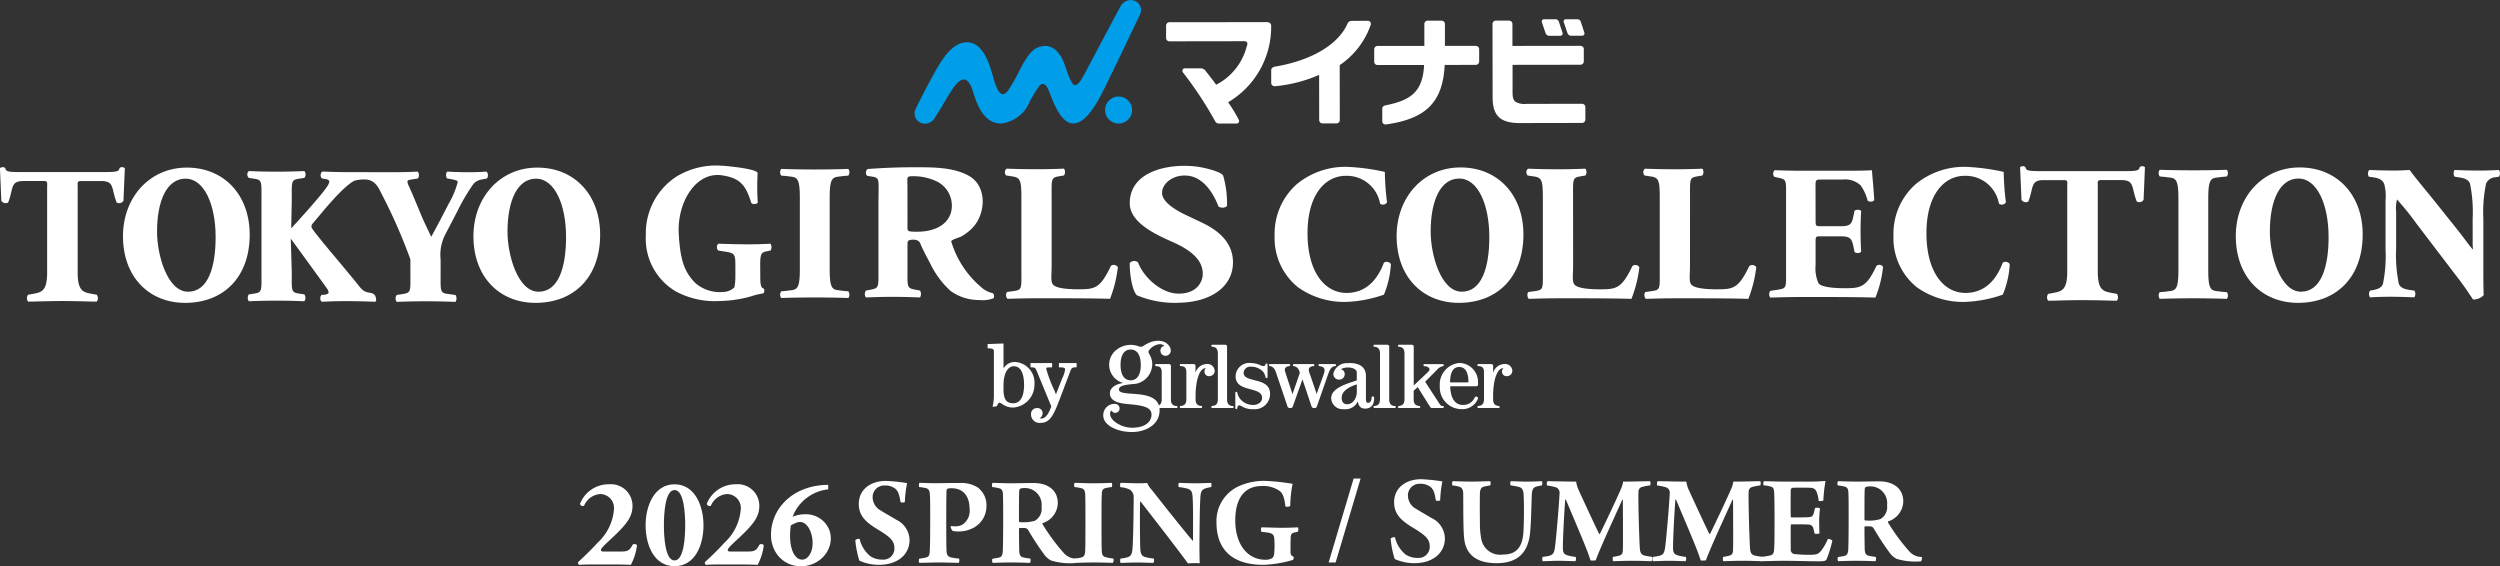 <svg id="yoko_logo" xmlns="http://www.w3.org/2000/svg" xmlns:xlink="http://www.w3.org/1999/xlink" width="286.99" height="65" viewBox="0 0 286.99 65">
  <rect x="0" y="0" width="286.99" height="65" fill="#333333" stroke="none"/>
  <defs>
    <clipPath id="clip-path">
      <rect id="長方形_47653" data-name="長方形 47653" width="286.99" height="65" fill="none"/>
    </clipPath>
  </defs>
  <g id="グループ_127855" data-name="グループ 127855">
    <g id="グループ_127855-2" data-name="グループ 127855" clip-path="url(#clip-path)">
      <path id="パス_126237" data-name="パス 126237" d="M212.237,19.817a1.549,1.549,0,1,1-1.552-1.547,1.551,1.551,0,0,1,1.552,1.547" transform="translate(-82.278 -7.188)" fill="#009de8"/>
      <path id="パス_126238" data-name="パス 126238" d="M198.988,1.622a1.148,1.148,0,0,0-.677-1.55,1.328,1.328,0,0,0-1.6.709c-.533.95-3.3,6.188-3.762,7.057s-1.049,2.11-1.533,1.921c-.446-.173-.973-2.077-1.2-2.622-.4-.966-1.206-2.113-2.556-1.822-1.03.222-1.617,1.032-2.549,2.823a17.233,17.233,0,0,1-1.3,2.268c-.958,1.307-1.5-.841-1.813-1.951-.425-1.49-1.2-3.6-2.89-3.6-.944,0-1.951.554-3.2,2.582-.73,1.183-2.44,4.495-2.693,5.085a1.16,1.16,0,0,0,.591,1.578,1.277,1.277,0,0,0,1.612-.584c1.2-1.867,1.533-2.6,2.147-3.455.659-.911,1.553-1.732,2.237.463.431,1.38,1.183,3.645,3.21,3.659a4.041,4.041,0,0,0,3.074-2.049,14.284,14.284,0,0,1,1.344-2.29c.261-.279.648-.38,1.013.431.353.784,1.083,3.263,2.384,3.8,1.835.762,3.564-2.952,4.16-4.136.482-.954,3.788-7.823,4-8.325" transform="translate(-68.102 0)" fill="#009de8"/>
      <path id="パス_126239" data-name="パス 126239" d="M298.281,5.137c-.118-.356-.3-.927-.372-1.139l-.021-.064a.415.415,0,0,0-.417-.292l-1.279,0a.242.242,0,0,0-.227.1.248.248,0,0,0-.032.236c.032.1.29.873.431,1.268a.443.443,0,0,0,.47.288l1.141,0c.181,0,.252-.055.289-.107a.3.3,0,0,0,.015-.288" transform="translate(-116.418 -1.433)" fill="#fff"/>
      <path id="パス_126240" data-name="パス 126240" d="M293.741,3.927a.4.4,0,0,0-.411-.279l-1.279,0a.26.26,0,0,0-.229.1.265.265,0,0,0-.03.239c.032.1.292.879.431,1.267a.44.44,0,0,0,.469.288h1.149a.324.324,0,0,0,.285-.106.29.29,0,0,0,.02-.288c-.14-.421-.381-1.141-.405-1.217" transform="translate(-114.789 -1.435)" fill="#fff"/>
      <path id="パス_126241" data-name="パス 126241" d="M232.635,4.326a.55.55,0,0,0-.4-.138h.009L221.074,4.2a.382.382,0,0,0-.291.131.41.41,0,0,0-.1.267l0,1.415a.387.387,0,0,0,.386.379h.064l8.139-.012h.331c.235,0,.3.044.359.115.122.161,0,.419-.022.48a6.843,6.843,0,0,1-3.407,4.347l-.1.052-.064-.087c-.416-.57-.728-.964-1.089-1.419l-.052-.069a.692.692,0,0,0-.5-.305h0l-1.888,0a.262.262,0,0,0-.259.164.326.326,0,0,0,.028.294,42.334,42.334,0,0,1,3.714,5.626.466.466,0,0,0,.422.251H228.8a.252.252,0,0,0,.23-.147.289.289,0,0,0,0-.277,16.794,16.794,0,0,0-1.153-1.911l-.068-.1.1-.071a10.034,10.034,0,0,0,4.837-8.66.457.457,0,0,0-.1-.341" transform="translate(-86.821 -1.648)" fill="#fff"/>
      <path id="パス_126242" data-name="パス 126242" d="M251.94,4.065a.375.375,0,0,0-.3-.13c-.215,0-1.232.008-1.852.008a.531.531,0,0,0-.443.294c-1.059,2.427-4.136,4.259-8.362,4.964-.274.054-.4.215-.408.4l0,1.462a.36.36,0,0,0,.122.281.435.435,0,0,0,.341.1A16.423,16.423,0,0,0,245.9,10.22l.176-.08.007,5.187a.386.386,0,0,0,.4.388h.084l1.512,0a.383.383,0,0,0,.368-.362l-.009-6.327.054-.038a9.236,9.236,0,0,0,3.515-4.613.368.368,0,0,0-.067-.309" transform="translate(-94.645 -1.548)" fill="#fff"/>
      <path id="パス_126243" data-name="パス 126243" d="M268.148,9.111l.006-.116,3.569-.011A.392.392,0,0,0,272,8.867a.413.413,0,0,0,.11-.26l0-1.408a.384.384,0,0,0-.389-.391h-3.543l0-2.507a.388.388,0,0,0-.405-.391h-.055l-1.52,0a.374.374,0,0,0-.281.123.386.386,0,0,0-.1.263l0,2.513-5.356.005a.394.394,0,0,0-.293.118.407.407,0,0,0-.109.284l0,1.413a.385.385,0,0,0,.4.375h.053L265.789,9l-.008.132c-.189,3.063-1.655,3.936-4.417,4.5-.241.057-.377.175-.377.384l0,1.454a.325.325,0,0,0,.122.263.409.409,0,0,0,.291.094c4.622-.64,6.509-2.576,6.745-6.716" transform="translate(-102.307 -1.539)" fill="#fff"/>
      <path id="パス_126244" data-name="パス 126244" d="M292.8,6.891a.381.381,0,0,0-.252-.1h-.067l-7.742.01,0-2.507a.393.393,0,0,0-.111-.282.412.412,0,0,0-.3-.118h-.012l-1.48,0a.386.386,0,0,0-.384.39l.012,8.4c0,2.091.824,2.972,3.122,2.972h.185l6.979-.013a.39.39,0,0,0,.362-.377l0-1.429a.389.389,0,0,0-.385-.392l-6.376.008h-.008a2.074,2.074,0,0,1-1.254-.24c-.311-.26-.34-.634-.335-1.219l0-3.021,7.788-.012a.386.386,0,0,0,.39-.393l0-1.4a.371.371,0,0,0-.118-.278" transform="translate(-111.118 -1.53)" fill="#fff"/>
      <path id="パス_126245" data-name="パス 126245" d="M252.246,100.2h-.8l2.868-9.633h.8Z" transform="translate(-98.923 -35.631)" fill="#fff"/>
      <path id="パス_126246" data-name="パス 126246" d="M163.565,99.642a2.448,2.448,0,0,0,1.408.405,1.267,1.267,0,0,0,1.378-1.3c0-.795-.4-1.244-1.782-2.083-1.288-.779-2.307-1.5-2.307-3,0-1.708,1.408-2.652,3.1-2.652a19.164,19.164,0,0,1,2.442.255,13.712,13.712,0,0,0-.254,2.172.629.629,0,0,1-.495.016c-.135-.9-.3-1.333-.659-1.589a1.884,1.884,0,0,0-1.168-.328,1.325,1.325,0,0,0-1.378,1.362,1.756,1.756,0,0,0,.958,1.527c.63.4,1.139.66,1.738,1.034a2.639,2.639,0,0,1,1.543,2.353c0,1.543-1.258,2.83-3.5,2.83a5.442,5.442,0,0,1-2.262-.479,10.864,10.864,0,0,1-.465-2.352.67.67,0,0,1,.494-.15,3.593,3.593,0,0,0,1.214,1.977" transform="translate(-63.676 -35.806)" fill="#fff"/>
      <path id="パス_126247" data-name="パス 126247" d="M177.54,96.492a.2.2,0,0,1,.06-.149c.09,0,.255.029.48.029a1.626,1.626,0,0,0,.838-.208,1.932,1.932,0,0,0,.794-1.843c-.015-1.378-.7-2.321-2.067-2.321a1.4,1.4,0,0,0-.48.06.379.379,0,0,0-.1.21c-.015.419-.03,1.273-.03,3.4,0,1.079,0,2.7.03,3.5.03.42.1.66.494.765a6.489,6.489,0,0,0,.944.135.626.626,0,0,1-.03.494c-.554,0-1.557-.044-2.307-.044s-1.6.044-2.232.044a.658.658,0,0,1,0-.479,7.494,7.494,0,0,0,.779-.135c.374-.09.419-.345.434-.824.03-.54.045-1.618.045-3.371,0-1.618,0-2.5-.03-2.951-.03-.509-.1-.735-.495-.824a6.4,6.4,0,0,0-.749-.12.86.86,0,0,1,.03-.48c.359,0,1.2.045,1.962.045,1.048-.015,1.723-.03,2.771-.03a3.475,3.475,0,0,1,1.977.524,2.5,2.5,0,0,1,.989,2.081,2.791,2.791,0,0,1-1.408,2.5,3.64,3.64,0,0,1-1.783.465,3.6,3.6,0,0,1-.674-.062.991.991,0,0,1-.24-.419" transform="translate(-68.409 -35.952)" fill="#fff"/>
      <path id="パス_126248" data-name="パス 126248" d="M187.79,91.384c.36,0,1.438.046,1.977.046,1.123,0,1.932-.03,2.727-.03,1.812,0,2.786.958,2.786,2.292A2.467,2.467,0,0,1,193.543,96c-.03.015-.03.09-.015.12a21.977,21.977,0,0,0,2.4,3.266,1.914,1.914,0,0,0,1.5.7,1.014,1.014,0,0,1-.1.495,7.357,7.357,0,0,1-2.816-.285,2.192,2.192,0,0,1-.734-.615,31.259,31.259,0,0,1-1.873-2.845.494.494,0,0,0-.419-.27h-.6c-.015,0-.059.06-.059.09,0,.9.015,1.977.029,2.561.03.465.121.63.449.72a6.1,6.1,0,0,0,.81.135c.075.045.044.464-.03.494-.314,0-1.034-.044-2.157-.044-1.154,0-1.813.044-2.127.044-.059-.06-.09-.434,0-.479.284-.045.524-.074.7-.12.33-.074.435-.269.465-.763.03-.436.045-2.457.045-3.356,0-1.469,0-2.577-.03-3.177-.015-.4-.135-.6-.449-.673a6.251,6.251,0,0,0-.764-.135c-.075-.09-.044-.449.03-.48m3.161.675a.352.352,0,0,0-.106.224c-.029.389-.029,1.8-.029,3.505a.1.1,0,0,0,.09.1,4.638,4.638,0,0,0,1.723-.151,1.577,1.577,0,0,0,.779-1.6,1.916,1.916,0,0,0-2.007-2.157,1.227,1.227,0,0,0-.449.075" transform="translate(-73.85 -35.952)" fill="#fff"/>
      <path id="パス_126249" data-name="パス 126249" d="M203.326,91.384c.465,0,1.183.045,2.127.045,1.228,0,1.812-.045,2.142-.045a.749.749,0,0,1,0,.48,5.752,5.752,0,0,0-.779.135c-.329.12-.359.329-.374.763-.03.51-.03,1.648-.03,2.952,0,1.693,0,2.906.03,3.46.015.331.045.645.479.749a7.084,7.084,0,0,0,.854.15.626.626,0,0,1-.06.494c-.523-.015-1.183-.044-2.142-.044-1.183,0-1.722.044-2.261.044a.573.573,0,0,1,0-.494,4.724,4.724,0,0,0,.7-.106c.4-.089.48-.254.525-.763.03-.48.03-2.142.03-3.61s0-2.277-.03-2.937c-.03-.329-.1-.553-.389-.644a5.062,5.062,0,0,0-.839-.149.662.662,0,0,1,.015-.48" transform="translate(-79.963 -35.952)" fill="#fff"/>
      <path id="パス_126250" data-name="パス 126250" d="M212.014,91.383c.48-.014,1.213.045,2.1.045.4,0,.795-.015.974-.03a2.918,2.918,0,0,0,.554.824c1.273,1.633,3.745,4.734,4.659,5.8.015,0,.03-.016.045-.016,0-1.917.03-4.134-.059-5.138-.045-.495-.18-.719-.644-.84a6.369,6.369,0,0,0-.944-.164.871.871,0,0,1,.015-.48c.375,0,1.064.045,2.008.045.734,0,1.438-.045,1.708-.045a.862.862,0,0,1,0,.48,5.263,5.263,0,0,0-.614.135c-.42.134-.554.329-.615.883-.089,1.273-.1,3.445-.119,5.663,0,.673.015,1.543.03,2.067a10.258,10.258,0,0,0-1.348.015c-.854-1.2-4.464-5.857-5.423-7.085a.041.041,0,0,0-.075,0c-.03,1.617-.015,4.748.03,5.437.029.629.24.855.659.944a7.188,7.188,0,0,0,.884.15.7.7,0,0,1-.031.494c-.479,0-1.153-.044-1.887-.044-.824,0-1.483.044-1.9.044a.79.79,0,0,1,0-.494,4.122,4.122,0,0,0,.839-.166c.329-.1.479-.344.524-.854.09-.793.135-3.519.15-6.037a.969.969,0,0,0-.494-.883A3,3,0,0,0,212,91.878a.917.917,0,0,1,.015-.495" transform="translate(-83.392 -35.95)" fill="#fff"/>
      <path id="パス_126251" data-name="パス 126251" d="M239.011,100.076a13.42,13.42,0,0,1-3.416.57c-3.416,0-5.378-1.618-5.378-4.869a4.384,4.384,0,0,1,2.682-4.209,6.994,6.994,0,0,1,3-.554,25.947,25.947,0,0,1,3.056.331,14.429,14.429,0,0,0-.27,2.546.713.713,0,0,1-.554.06c-.12-1.034-.3-1.527-.7-1.812A3.3,3.3,0,0,0,235.4,91.6c-1.738,0-3.026,1.138-3.026,3.955,0,2.606,1.3,4.509,3.476,4.509a1.452,1.452,0,0,0,.748-.18.689.689,0,0,0,.241-.51,10.241,10.241,0,0,0,.029-1.528c-.015-.494-.089-.734-.524-.854-.27-.074-.554-.074-.989-.149a.8.8,0,0,1,.015-.495c.45-.014,1.379.045,2.4.045,1,0,1.5-.045,1.812-.045a.8.8,0,0,1-.015.495l-.465.106c-.285.088-.375.223-.375.823-.015.434-.015,1.362,0,1.573.03.179.09.239.359.389a.868.868,0,0,1-.075.343" transform="translate(-90.57 -35.806)" fill="#fff"/>
      <path id="パス_126252" data-name="パス 126252" d="M264.875,99.327a2.453,2.453,0,0,0,1.408.4,1.269,1.269,0,0,0,1.378-1.3c0-.793-.4-1.243-1.783-2.082-1.288-.778-2.307-1.5-2.307-3,0-1.708,1.408-2.651,3.1-2.651a19.164,19.164,0,0,1,2.442.255,13.631,13.631,0,0,0-.255,2.172.636.636,0,0,1-.494.015c-.135-.9-.3-1.333-.659-1.588a1.889,1.889,0,0,0-1.168-.33,1.326,1.326,0,0,0-1.379,1.364,1.756,1.756,0,0,0,.958,1.527c.63.4,1.14.659,1.738,1.034A2.638,2.638,0,0,1,269.4,97.5c0,1.544-1.258,2.832-3.5,2.832a5.444,5.444,0,0,1-2.262-.479,10.876,10.876,0,0,1-.464-2.353.672.672,0,0,1,.494-.149,3.59,3.59,0,0,0,1.213,1.977" transform="translate(-103.533 -35.682)" fill="#fff"/>
      <path id="パス_126253" data-name="パス 126253" d="M274.866,91.069c.465,0,1.333.045,2.172.045.884,0,1.633-.045,2.157-.045a.659.659,0,0,1,0,.479c-.269.045-.508.09-.689.135-.36.075-.479.315-.5.795-.029,1.2,0,2.787,0,3.581a9.074,9.074,0,0,0,.181,1.767,2.195,2.195,0,0,0,2.441,1.663c1.078,0,2.217-.359,2.367-2.5.075-1.124.09-3.265.03-4.314-.03-.629-.165-.884-.659-.975a6.785,6.785,0,0,0-.839-.15.758.758,0,0,1,.015-.479c.465,0,1.094.045,1.842.045.975,0,1.424-.045,1.738-.045a.593.593,0,0,1,0,.479,5.978,5.978,0,0,0-.629.135c-.39.106-.509.346-.539,1.079-.045,1.348-.076,3.1-.18,4.12-.224,2.711-1.783,3.595-3.85,3.595-2.591,0-3.535-1.242-3.715-2.756-.135-1.049-.1-3.834-.12-5.274-.015-.389-.12-.644-.465-.749a4.577,4.577,0,0,0-.778-.15.743.743,0,0,1,.015-.479" transform="translate(-108.118 -35.828)" fill="#fff"/>
      <path id="パス_126254" data-name="パス 126254" d="M292.452,91.069c.928,0,1.842.045,3.31.045a3.419,3.419,0,0,0,.269.929c.69,1.512,2.024,4.389,2.367,5.063.03.031.06.015.09,0,.344-.673,1.888-3.91,2.4-5.109a3.169,3.169,0,0,0,.269-.883c1.618,0,2.278-.045,3.086-.045.075.031.075.42,0,.479a6.964,6.964,0,0,0-.914.18c-.359.12-.419.345-.419.7-.029,1.018.089,5.317.164,6.336.03.434.12.733.539.839.21.044.5.1.855.15a.71.71,0,0,1-.045.494c-.449,0-1.064-.045-2.352-.045-.824,0-1.512.045-2.082.045a.934.934,0,0,1,0-.494,4.475,4.475,0,0,0,.793-.165c.271-.09.345-.315.345-.719.03-1.109,0-4.254,0-5.662a.065.065,0,0,0-.073,0c-.585,1.319-2.593,5.647-3.042,6.936a1.64,1.64,0,0,1-.6.016c-.359-1.23-1.767-4.42-2.831-6.982a.112.112,0,0,0-.075.031c-.1,1.228-.269,4.344-.269,5.468,0,.539.089.763.523.9a4.871,4.871,0,0,0,.944.18.578.578,0,0,1-.03.494c-.42,0-1.049-.045-1.963-.045-.659,0-1.333.045-1.8.045a.79.79,0,0,1,0-.494,7.274,7.274,0,0,0,.749-.12c.434-.119.584-.315.674-1,.15-1.153.464-4.912.524-6.156a.665.665,0,0,0-.388-.7,7.155,7.155,0,0,0-1.064-.225.836.836,0,0,1,.045-.479" transform="translate(-114.827 -35.828)" fill="#fff"/>
      <path id="パス_126255" data-name="パス 126255" d="M313.3,91.069c.929,0,1.842.045,3.311.045a3.4,3.4,0,0,0,.269.929c.69,1.512,2.024,4.389,2.368,5.063.03.031.06.015.09,0,.344-.673,1.888-3.91,2.4-5.109a3.192,3.192,0,0,0,.269-.883c1.618,0,2.276-.045,3.086-.045.075.031.075.42,0,.479a6.952,6.952,0,0,0-.913.18c-.36.12-.42.345-.42.7-.03,1.018.09,5.317.164,6.336.031.434.12.733.54.839.21.044.494.1.854.15a.7.7,0,0,1-.045.494c-.449,0-1.064-.045-2.352-.045-.824,0-1.513.045-2.083.045a.946.946,0,0,1,0-.494,4.461,4.461,0,0,0,.793-.165c.271-.09.345-.315.345-.719.03-1.109,0-4.254,0-5.662a.066.066,0,0,0-.074,0c-.585,1.319-2.592,5.647-3.042,6.936a1.637,1.637,0,0,1-.6.016c-.359-1.23-1.767-4.42-2.831-6.982a.115.115,0,0,0-.075.031c-.1,1.228-.27,4.344-.27,5.468,0,.539.09.763.525.9a4.873,4.873,0,0,0,.944.18.576.576,0,0,1-.03.494c-.42,0-1.049-.045-1.963-.045-.659,0-1.333.045-1.8.045a.794.794,0,0,1,0-.494,7.294,7.294,0,0,0,.749-.12c.434-.119.584-.315.674-1,.149-1.153.464-4.912.524-6.156a.665.665,0,0,0-.389-.7,7.093,7.093,0,0,0-1.063-.225.842.842,0,0,1,.045-.479" transform="translate(-123.027 -35.828)" fill="#fff"/>
      <path id="パス_126256" data-name="パス 126256" d="M333.534,91.05c.525,0,1.408.045,2.172.045h3a17.471,17.471,0,0,0,1.843-.075.064.064,0,0,1,.06.06,17.26,17.26,0,0,0-.24,2.186.83.83,0,0,1-.539.045,3.52,3.52,0,0,0-.24-1.048.689.689,0,0,0-.644-.45c-.36-.03-1.948-.03-2.158,0-.09.015-.164.2-.164.27-.015.929-.015,2.1,0,3,0,.059.045.121.09.121.464,0,1.542.014,2.037-.031.314-.015.434-.165.524-.495a4.758,4.758,0,0,0,.135-.554.922.922,0,0,1,.569.029c-.029.346-.089.945-.089,1.438,0,.465.015,1.065.03,1.454a.866.866,0,0,1-.554.015c-.1-.42-.09-.42-.15-.614a.55.55,0,0,0-.509-.419c-.33-.03-1.513-.03-1.992-.03-.046,0-.09.09-.09.12-.015.839,0,2.037,0,2.757a.517.517,0,0,0,.33.524,14.989,14.989,0,0,0,1.977.1c.674-.016.869-.09,1.183-.465a6.093,6.093,0,0,0,.78-1.363.931.931,0,0,1,.509.194,13.154,13.154,0,0,1-.659,2.142c-.075.151-.165.239-.839.239-1.259,0-2.577-.059-4.165-.059-.854,0-1.828.045-2.576.045a.91.91,0,0,1,0-.494,7.6,7.6,0,0,0,1.108-.165c.3-.075.434-.255.449-.764.045-.66.045-1.9.045-3.6,0-1.2-.015-2.427-.045-2.876-.03-.465-.12-.584-.419-.675a5.011,5.011,0,0,0-.794-.135.652.652,0,0,1,.03-.479" transform="translate(-131.056 -35.809)" fill="#fff"/>
      <path id="パス_126257" data-name="パス 126257" d="M347.8,91.068c.36,0,1.438.046,1.977.046,1.123,0,1.932-.031,2.726-.031,1.813,0,2.786.96,2.786,2.292a2.467,2.467,0,0,1-1.738,2.307c-.03.015-.03.09-.015.12a21.983,21.983,0,0,0,2.4,3.266,1.916,1.916,0,0,0,1.5.7,1,1,0,0,1-.1.494,7.386,7.386,0,0,1-2.816-.283,2.211,2.211,0,0,1-.734-.614,30.969,30.969,0,0,1-1.872-2.846.5.5,0,0,0-.42-.27h-.6c-.015,0-.06.059-.06.09,0,.9.015,1.977.03,2.561.03.465.12.63.449.719a6.051,6.051,0,0,0,.809.135c.075.044.045.465-.03.494-.315,0-1.034-.045-2.156-.045-1.154,0-1.813.045-2.127.045-.061-.059-.09-.434,0-.479.284-.045.524-.074.7-.12.329-.074.434-.269.464-.763.03-.435.045-2.458.045-3.356,0-1.468,0-2.576-.03-3.174-.015-.406-.135-.6-.449-.675a6.423,6.423,0,0,0-.764-.135c-.075-.089-.045-.449.03-.48m3.16.675a.352.352,0,0,0-.1.225c-.03.39-.03,1.8-.03,3.5a.1.1,0,0,0,.09.106,4.665,4.665,0,0,0,1.722-.15,1.58,1.58,0,0,0,.78-1.6,1.917,1.917,0,0,0-2.007-2.158,1.231,1.231,0,0,0-.45.076" transform="translate(-136.801 -35.827)" fill="#fff"/>
      <path id="パス_126258" data-name="パス 126258" d="M114.023,99.373c1.05,0,1.223-.029,1.64-.792.1-.1.432-.1.49.087a6.548,6.548,0,0,1-.7,2.23c-.576-.029-1.094-.043-2.014-.043h-2.287c-.748,0-1.367.014-1.611.043-.129-.029-.173-.187-.144-.317.547-.5,1.367-1.265,2.23-2.215a5.813,5.813,0,0,0,1.885-3.841,1.6,1.6,0,0,0-1.568-1.755,2.185,2.185,0,0,0-1.856,1.323.307.307,0,0,1-.474-.2,3.528,3.528,0,0,1,3.309-2.244,2.484,2.484,0,0,1,2.719,2.445c0,1.122-.446,1.928-2.172,3.553l-.69.648c-.633.589-.762.79-.762.906,0,.086.072.173.273.173Z" transform="translate(-43.032 -36.056)" fill="#fff"/>
      <path id="パス_126259" data-name="パス 126259" d="M128.825,96.351c0,2.316-.992,4.7-3.322,4.7s-3.323-2.388-3.323-4.7c0-2.23.993-4.7,3.323-4.7s3.322,2.474,3.322,4.7m-3.322,4.042c1.093,0,1.222-2.762,1.222-4.042s-.129-4.042-1.222-4.042-1.223,2.762-1.223,4.042.129,4.042,1.223,4.042" transform="translate(-48.067 -36.055)" fill="#fff"/>
      <path id="パス_126260" data-name="パス 126260" d="M138.023,99.373c1.05,0,1.223-.029,1.64-.792.1-.1.431-.1.49.087a6.549,6.549,0,0,1-.7,2.23c-.576-.029-1.094-.043-2.014-.043h-2.287c-.748,0-1.367.014-1.611.043-.129-.029-.173-.187-.144-.317.547-.5,1.367-1.265,2.23-2.215a5.813,5.813,0,0,0,1.885-3.841,1.6,1.6,0,0,0-1.568-1.755,2.185,2.185,0,0,0-1.856,1.323.307.307,0,0,1-.474-.2,3.528,3.528,0,0,1,3.309-2.244,2.484,2.484,0,0,1,2.719,2.445c0,1.122-.446,1.928-2.172,3.553l-.69.648c-.633.589-.762.79-.762.906,0,.086.072.173.273.173Z" transform="translate(-52.474 -36.056)" fill="#fff"/>
      <path id="パス_126261" data-name="パス 126261" d="M152.482,92.278a4.538,4.538,0,0,0-1.345.332,5.107,5.107,0,0,0-1.176.684,4.94,4.94,0,0,0-.937.959,4.535,4.535,0,0,0-.626,1.163,3.64,3.64,0,0,1,.678-.211,4.068,4.068,0,0,1,.83-.076,2.877,2.877,0,0,1,1.109.214,2.93,2.93,0,0,1,.914.588,2.776,2.776,0,0,1,.619.876,2.576,2.576,0,0,1,.227,1.077,2.96,2.96,0,0,1-.269,1.25,3.256,3.256,0,0,1-.735,1.023,3.475,3.475,0,0,1-1.093.69,3.549,3.549,0,0,1-1.342.252,3.364,3.364,0,0,1-1.384-.281,3.287,3.287,0,0,1-1.083-.77,3.512,3.512,0,0,1-.706-1.143,3.866,3.866,0,0,1-.252-1.4,5.393,5.393,0,0,1,.821-2.87,5.635,5.635,0,0,1,.975-1.166,6.05,6.05,0,0,1,1.307-.907,7.089,7.089,0,0,1,1.6-.591,7.933,7.933,0,0,1,1.863-.211Zm-3.246,3.739a1.338,1.338,0,0,0-.479.115,4.155,4.155,0,0,0-.569.281c-.03.192-.052.385-.067.579s-.022.38-.022.56a6.5,6.5,0,0,0,.083,1.054,3.452,3.452,0,0,0,.259.889,1.769,1.769,0,0,0,.44.614.93.93,0,0,0,.63.23.786.786,0,0,0,.451-.147,1.374,1.374,0,0,0,.377-.4,2.083,2.083,0,0,0,.256-.594,2.78,2.78,0,0,0,.093-.732,3.827,3.827,0,0,0-.115-.953,3.016,3.016,0,0,0-.31-.779,1.68,1.68,0,0,0-.46-.525.945.945,0,0,0-.565-.191" transform="translate(-57.404 -36.097)" fill="#fff"/>
      <path id="パス_126262" data-name="パス 126262" d="M247.725,69.141c.041,0,.13-.03.13-.116a.12.12,0,0,0-.038-.09.137.137,0,0,0-.1-.033h-1.751a.115.115,0,0,0-.13.123c0,.086.087.115.13.116.161.018.57.073.57.479v.046a1.485,1.485,0,0,1-.038.215c-.048.172-.146.442-.346.989,0,0-.431,1.2-.521,1.462-.036-.1-.709-2.079-.709-2.079l-.136-.377-.039-.143a.683.683,0,0,1-.024-.175.372.372,0,0,1,.073-.237.672.672,0,0,1,.423-.178l.017,0c.044,0,.132-.03.132-.116a.118.118,0,0,0-.133-.123h-2.2a.14.14,0,0,0-.1.033.141.141,0,0,0-.034.09c0,.086.086.115.13.116a.742.742,0,0,1,.557.446,1.068,1.068,0,0,1,.1.323c0,.007,0,.019,0,.027s-.713,2.064-.834,2.409c-.021-.056-.673-2.039-.673-2.039l-.139-.423s-.046-.152-.046-.152a.942.942,0,0,1-.024-.175.346.346,0,0,1,.066-.221.583.583,0,0,1,.417-.2c.049,0,.138-.03.138-.116a.132.132,0,0,0-.037-.09.139.139,0,0,0-.1-.033h-2.167a.133.133,0,0,0-.1.033.127.127,0,0,0-.037.09c0,.086.087.115.132.116.281.038.5.254.647.644l.05.15s1.31,3.866,1.31,3.866a.278.278,0,0,0,.25.149h.127a.239.239,0,0,0,.211-.149s.978-2.746,1.122-3.141c.022.062.062.184.062.184l.992,2.957a.28.28,0,0,0,.252.149h.126a.234.234,0,0,0,.208-.149l1.365-3.9a2.429,2.429,0,0,1,.163-.354.773.773,0,0,1,.553-.408" transform="translate(-94.481 -27.107)" fill="#fff"/>
      <path id="パス_126263" data-name="パス 126263" d="M235.984,70.666c-.67-.167-1.243-.313-1.243-.844a.754.754,0,0,1,.84-.7,1.861,1.861,0,0,1,1.415.6,1.444,1.444,0,0,1,.258.582c0,.045.028.128.111.128a.125.125,0,0,0,.091-.029.159.159,0,0,0,.032-.1V68.861s-.026-.067-.026-.067a.139.139,0,0,0-.1-.036.106.106,0,0,0-.111.1c-.01.059-.013.122-.148.182a.565.565,0,0,1-.291-.027l-.146-.062a2.725,2.725,0,0,0-1.1-.254,1.573,1.573,0,0,0-1.746,1.518c0,1.046.908,1.283,1.711,1.5.684.184,1.331.355,1.331.994,0,.553-.594.806-1,.806a1.967,1.967,0,0,1-1.024-.275,1.672,1.672,0,0,1-.814-1.1c0-.043-.031-.132-.114-.132a.133.133,0,0,0-.09.033.157.157,0,0,0-.031.1v1.709a.154.154,0,0,0,.031.1.141.141,0,0,0,.09.031c.083,0,.11-.086.114-.13,0,0,.007-.045.007-.045a.219.219,0,0,1,.14-.23.233.233,0,0,1,.176,0l.378.2a2.4,2.4,0,0,0,1.146.221,1.746,1.746,0,0,0,1.906-1.758c0-1.119-.957-1.359-1.8-1.571" transform="translate(-91.979 -27.026)" fill="#fff"/>
      <path id="パス_126264" data-name="パス 126264" d="M210.773,67.263c0-1.2.463-1.768,1.162-1.768s1.16.568,1.16,1.768-.467,1.765-1.16,1.765-1.162-.573-1.162-1.765m6.4,4.717h0l-.019,0c-.181-.024-.6-.072-.6-.75V67.379a.2.2,0,0,0-.059-.149.283.283,0,0,0-.193-.062h-1.424a.141.141,0,0,0-.1.033.122.122,0,0,0,.1.206l.052,0c.2.021.569.049.569.686v3.132c0,.413-.16.6-.329.678-.627-1.93-4.58-.9-4.58-1.812,0-.372.423-.533,1.809-.65,0,0,.162-.018.2-.025a2.32,2.32,0,0,0,1.814-2.228,2.125,2.125,0,0,0-.269-1.037c-.174-.333-.189-.35-.136-.516a1.737,1.737,0,0,1,1.245-.753.762.762,0,0,1,.545.188v.015a.521.521,0,0,0-.446.55.575.575,0,0,0,.576.579.591.591,0,0,0,.608-.647c0-.411-.59-1.39-2.162-.975a4.211,4.211,0,0,0-1.022.52.558.558,0,0,1-.486.017,2.656,2.656,0,0,0-2.52.366A2.167,2.167,0,0,0,211,69.311s.047.03,0,.045c-.814.119-1.445.544-1.449,1.147-.009.837.883,1.063,1.168,1.124a9.149,9.149,0,0,0,1.209.161c1.792.164,2.4.468,2.4,1.185,0,.786-.691,1.5-2.241,1.5-1.188,0-2.556-.814-2.515-1.629a.492.492,0,0,1,.094-.294c.1-.087.144.072.22.126a.461.461,0,0,0,.276.09.5.5,0,0,0,.5-.513.517.517,0,0,0-.5-.513,1.2,1.2,0,0,0-.428.038,1.3,1.3,0,0,0-.938,1.4c.078,1.035,1.6,1.789,3.291,1.789,1.464,0,3.168-.766,3.168-2.5a2.043,2.043,0,0,0-.013-.259h1.937a.157.157,0,0,0,.1-.035.111.111,0,0,0,.035-.089c0-.088-.087-.11-.136-.112" transform="translate(-82.138 -25.372)" fill="#fff"/>
      <path id="パス_126265" data-name="パス 126265" d="M231.673,72.276h0l-.018,0c-.184-.024-.609-.072-.609-.75V65.455a.209.209,0,0,0-.059-.155.286.286,0,0,0-.192-.057h-1.424a.13.13,0,0,0-.1.034.106.106,0,0,0-.036.084c0,.09.09.113.133.114l.015,0c.183.021.608.076.608.751v5.291c0,.678-.426.726-.608.75l-.016,0c-.042,0-.132.024-.132.112a.116.116,0,0,0,.036.089.148.148,0,0,0,.1.035h2.3a.151.151,0,0,0,.1-.035.116.116,0,0,0,.036-.089c0-.088-.087-.11-.133-.112" transform="translate(-90.185 -25.667)" fill="#fff"/>
      <path id="パス_126266" data-name="パス 126266" d="M283.613,69.676a.823.823,0,0,0-.887-.784,1.37,1.37,0,0,0-1.32,1.019v-.8a.207.207,0,0,0-.057-.155.285.285,0,0,0-.2-.061h-1.42a.141.141,0,0,0-.1.032.128.128,0,0,0-.033.092c0,.086.088.113.133.115l.053,0c.2.021.572.049.572.686v3.132c0,.678-.429.726-.611.75l-.016,0c-.043,0-.131.024-.131.112a.115.115,0,0,0,.033.089.154.154,0,0,0,.1.035h2.3a.136.136,0,0,0,.091-.035.1.1,0,0,0,.037-.089c0-.088-.086-.11-.128-.112l-.019,0c-.183-.024-.609-.072-.609-.75v-.373h0c0-1.892.48-3.212,1.161-3.212h.024a.5.5,0,0,0-.165.366.52.52,0,0,0,.566.552.619.619,0,0,0,.619-.615" transform="translate(-109.998 -27.103)" fill="#fff"/>
      <path id="パス_126267" data-name="パス 126267" d="M227.273,69.676a.817.817,0,0,0-.881-.784,1.372,1.372,0,0,0-1.321,1.019v-.8a.188.188,0,0,0-.061-.155.281.281,0,0,0-.193-.061H223.4a.137.137,0,0,0-.1.032.129.129,0,0,0-.035.092c0,.086.087.113.132.115l.052,0c.2.021.573.049.573.686v3.132c0,.678-.425.726-.608.75l-.019,0c-.044,0-.13.024-.13.112a.115.115,0,0,0,.035.089.15.15,0,0,0,.1.035h2.3a.145.145,0,0,0,.1-.035.11.11,0,0,0,.032-.089.118.118,0,0,0-.129-.112l-.015,0c-.184-.024-.608-.072-.608-.75v-.373h0c0-1.892.479-3.212,1.161-3.212h.019a.513.513,0,0,0-.162.366.522.522,0,0,0,.57.552.619.619,0,0,0,.614-.615" transform="translate(-87.833 -27.103)" fill="#fff"/>
      <path id="パス_126268" data-name="パス 126268" d="M269.7,72.276h0l-.045,0c-.081-.01-.151-.014-.274-.173,0,0-1.618-2.48-1.7-2.618.024-.022,1.344-1.347,1.344-1.347a1.241,1.241,0,0,1,.668-.432.124.124,0,0,0,.128-.116.133.133,0,0,0-.032-.09.147.147,0,0,0-.1-.033h-2.075a.143.143,0,0,0-.1.033.122.122,0,0,0-.032.09.126.126,0,0,0,.13.116h.018a.784.784,0,0,1,.5.2.281.281,0,0,1,.046.155.4.4,0,0,1,0,.06c0,.1-.144.233-.231.306l-.029.033-1.546,1.463V65.455a.2.2,0,0,0-.059-.155.29.29,0,0,0-.19-.057H264.69a.133.133,0,0,0-.1.034.11.11,0,0,0-.033.084c0,.09.087.113.133.114l.018,0c.182.021.6.076.6.751v5.291c0,.678-.422.726-.6.75l-.021,0c-.043,0-.13.024-.13.112a.121.121,0,0,0,.033.089.151.151,0,0,0,.1.035h2.3a.172.172,0,0,0,.1-.035.13.13,0,0,0,.028-.089c0-.088-.085-.11-.132-.112l-.018,0c-.18-.024-.606-.072-.606-.75v-.994c.013-.008.434-.389.465-.417.023.038,1.433,2.282,1.433,2.282a.255.255,0,0,0,.232.116h1.2a.144.144,0,0,0,.1-.035.128.128,0,0,0,.036-.09c0-.087-.09-.109-.133-.11" transform="translate(-104.08 -25.667)" fill="#fff"/>
      <path id="パス_126269" data-name="パス 126269" d="M274.711,69.157c.67,0,1.028.547,1.063,1.624a.116.116,0,0,1-.126.14h-1.984c.006-1.168.36-1.764,1.046-1.764m2.145,3.684a.534.534,0,0,1,.015-.086.2.2,0,0,0-.2-.2.193.193,0,0,0-.172.1.294.294,0,0,0-.023.028,1.394,1.394,0,0,1-1.343.826c-1.211,0-1.43-1.333-1.456-2.139h2.992a.18.18,0,0,0,.178-.1.328.328,0,0,0,.038-.136c0-.016-.013-.174-.013-.174h0a2.175,2.175,0,0,0-2.145-2.266,2.475,2.475,0,0,0-2.241,2.649,2.5,2.5,0,0,0,2.458,2.649,1.92,1.92,0,0,0,1.888-1.115l.021-.039" transform="translate(-107.201 -27.026)" fill="#fff"/>
      <path id="パス_126270" data-name="パス 126270" d="M254.873,71.988c0,.811-.487,1.448-1.109,1.448-.4,0-.632-.27-.632-.745,0-.977,1.406-1.436,1.742-1.532Zm1.94.587a.136.136,0,0,0-.1-.036.147.147,0,0,0-.151.149v.042c0,.261-.141.541-.393.541-.126,0-.248,0-.248-.527V70.211c0-.949-.607-1.47-1.751-1.506l-.415.015a1.558,1.558,0,0,0-1.575,1.2.641.641,0,0,0,.668.687.62.62,0,0,0,.635-.619.567.567,0,0,0-.457-.577,1.892,1.892,0,0,1,.548-.177c.4-.061,1.054.015,1.256.374a.489.489,0,0,1,.038.234V70.7c-.025.007-.373.124-.373.124-.96.311-2.565.83-2.565,1.909A1.325,1.325,0,0,0,253.4,74a1.543,1.543,0,0,0,1.584-.895c.079.439.249.828.833.828.685,0,1.045-.413,1.045-1.2a.171.171,0,0,0-.047-.155" transform="translate(-99.115 -27.029)" fill="#fff"/>
      <path id="パス_126271" data-name="パス 126271" d="M262.355,72.276h0l-.014,0c-.184-.024-.607-.072-.607-.75V65.455a.21.21,0,0,0-.064-.155.288.288,0,0,0-.192-.057h-1.421a.136.136,0,0,0-.1.034.114.114,0,0,0-.033.084.12.12,0,0,0,.131.114l.013,0c.184.021.608.076.608.751v5.291c0,.678-.425.726-.608.75l-.013,0c-.047,0-.131.024-.131.112a.121.121,0,0,0,.033.089.155.155,0,0,0,.1.035h2.3a.152.152,0,0,0,.1-.035.115.115,0,0,0,.035-.089c0-.088-.087-.11-.133-.112" transform="translate(-102.258 -25.667)" fill="#fff"/>
      <path id="パス_126272" data-name="パス 126272" d="M189.83,71.861c-.778,0-1.1-.47-1.1-1.616v-.481c0-1.283.474-2.15,1.181-2.15,1.03,0,1.18,1.351,1.18,2.15s-.164,2.1-1.262,2.1m.167-4.74a1.474,1.474,0,0,0-1.265.742V65l-1.826.067v.491h.072c.554,0,.648.114.648.362v5.151a5.275,5.275,0,0,1-.132,1.1l-.022.1.485-.062.053-.109c.073-.161.143-.3.271-.3a.77.77,0,0,1,.295.149,2.185,2.185,0,0,0,1.216.409,2.626,2.626,0,0,0,2.492-2.676A2.378,2.378,0,0,0,190,67.121" transform="translate(-73.531 -25.57)" fill="#fff"/>
      <path id="パス_126273" data-name="パス 126273" d="M198.283,68.705V69.2h.073c.609,0,.635.083.635.271a3.414,3.414,0,0,1-.332.991s-.618,1.592-.716,1.84c-.069-.177-.209-.522-.209-.522a14.5,14.5,0,0,1-.91-2.433c0-.108,0-.146.608-.146h.072v-.491h-2.483V69.2h.07c.444,0,.488.047.634.391,0,0,1.575,3.83,1.684,4.085-.114.355-.5,1.4-1.139,1.4a.425.425,0,0,1-.181-.047.647.647,0,0,0,.322-.57.587.587,0,0,0-.642-.587.669.669,0,0,0-.687.724.975.975,0,0,0,1.1.975c1.123,0,1.526-.947,2.333-3.088l1.09-2.884c.136-.347.215-.4.639-.4h.073v-.491Z" transform="translate(-76.724 -27.029)" fill="#fff"/>
      <path id="パス_126274" data-name="パス 126274" d="M30.461,32.986c-2.135,0-3.277,2.488-3.277,6.1,0,2.638,1.171,6.879,3.569,6.879,2.268,0,3.156-2.772,3.156-6.277,0-3.7-1.3-6.7-3.448-6.7m7.36,6.423c0,4.888-3,7.832-7.415,7.832-4.133,0-7.133-2.96-7.133-7.653,0-4.438,3.044-7.875,7.339-7.875,4.266,0,7.209,3.141,7.209,7.7" transform="translate(-9.156 -12.476)" fill="#fff"/>
      <path id="パス_126275" data-name="パス 126275" d="M96.783,32.986c-2.131,0-3.277,2.488-3.277,6.1,0,2.638,1.169,6.879,3.571,6.879,2.274,0,3.152-2.772,3.152-6.277,0-3.7-1.3-6.7-3.445-6.7m7.358,6.423c0,4.888-3,7.832-7.419,7.832-4.133,0-7.128-2.96-7.128-7.653,0-4.438,3.042-7.875,7.335-7.875,4.272,0,7.211,3.141,7.211,7.7" transform="translate(-35.247 -12.476)" fill="#fff"/>
      <path id="パス_126276" data-name="パス 126276" d="M74.221,32.435c-.615.049-1.273.07-2.079.07-.763,0-1.518-.021-2.366-.07-.212.115-.2.678-.019.789l.483.085c.513.094.721.181.721.319a10.192,10.192,0,0,1-1.1,2.6c-.574,1.142-1.34,2.591-1.948,3.692-.257-.565-.784-1.62-1.094-2.36l-1-2.4c-.14-.329-.292-.66-.44-.992-.075-.166-.261-.523-.16-.679.076-.113.3-.117.428-.147l.732-.119c.187-.185.151-.7-.044-.789-.721.049-1.8.07-3.094.07-1.24,0-4.374-.01-5.163-.01-.753,0-1.538-.021-2.623-.067-.278.088-.314.628-.084.784l.493.093c.271.044.352.2.352.289a1.394,1.394,0,0,1-.274.583c-.675,1.055-3.954,4.62-4.1,4.77l.064-3.273c0-2.09-.1-2.294.853-2.425l.589-.09a.6.6,0,0,0,0-.786c-1.122.047-2.18.071-3.194.071-1.06,0-2.122-.024-3.175-.071a.522.522,0,0,0,0,.786l.589.09c.954.132.86.335.86,2.425v8.344c0,2.087.095,2.289-.86,2.423l-.589.09a.673.673,0,0,0,0,.788c1.117-.047,2.221-.069,3.175-.069,1.014,0,2.072.021,3.194.069a.671.671,0,0,0,0-.788l-.589-.09c-.955-.134-.853-.335-.853-2.423l-.115-3.891s4.048,5.554,4.176,5.758a.9.9,0,0,1,.169.444c0,.1-.126.16-.36.227l-.426.032c-.236.135-.236.7.038.788,1.187-.047,1.484-.071,2.566-.071.974,0,2.414.024,3.472.071.308.01.109-.622.024-.738a.013.013,0,0,0-.005-.01c-.218-.285-.547-.26-.847-.335a1.347,1.347,0,0,1-.66-.372,4.039,4.039,0,0,1-.422-.491c-.475-.6-.976-1.187-1.463-1.78-1.064-1.288-3.878-4.586-3.879-4.824a.527.527,0,0,1,.165-.464l.974-1.163c1.378-1.66,2.981-3.373,3.833-3.734a4.172,4.172,0,0,1,1.435-.106c.741.132,1.149.594,1.575,1.512a62.211,62.211,0,0,1,3.368,7.641v1.575c0,2.087.1,2.239-.855,2.4l-.718.113a.675.675,0,0,0,0,.79c1.253-.05,2.306-.068,3.323-.068s2.053.018,3.427.068a.729.729,0,0,0,0-.79l-.841-.113c-.956-.129-.868-.31-.868-2.4V42.511a5.058,5.058,0,0,1,.552-2.893l1.335-2.559a23.61,23.61,0,0,1,1.863-3.183,1.576,1.576,0,0,1,1.012-.542l.554-.11c.166-.157.166-.7-.086-.789" transform="translate(-18.412 -12.735)" fill="#fff"/>
      <path id="パス_126277" data-name="パス 126277" d="M14.03,31.631a.468.468,0,0,0-.3.092c-.1.385-.174.473-1.782.473H2.374C.767,32.2.7,32.108.593,31.723a.48.48,0,0,0-.3-.092.5.5,0,0,0-.3.117l.161,3.737a.573.573,0,0,0,.784.2c.635-1.641.22-2.46,1.769-2.46H5.085c.425,0,.326.323.326.65v1.594h0v8.259c0,2.11-.62,2.266-1.6,2.446l-.591.107a.671.671,0,0,0,0,.789c.1,0,.216-.006.334-.012,0,.005.007.008.01.012,1.48-.044,2.59-.069,3.6-.069s2.122.025,3.6.069c.01,0,.012-.006.014-.012.119.005.229.007.333.012a.681.681,0,0,0,0-.789l-.594-.107c-.978-.181-1.6-.336-1.6-2.446V35.472h0V33.878c0-.327-.1-.65.322-.65h2.378c1.546,0,1.131.819,1.774,2.46a.575.575,0,0,0,.782-.2l.158-3.737a.511.511,0,0,0-.3-.117" transform="translate(0 -12.444)" fill="#fff"/>
      <path id="パス_126278" data-name="パス 126278" d="M135.365,43.993c0,.937.038,1.386.42,1.481a.537.537,0,0,1-.063.538,7.642,7.642,0,0,0-1.4.335,13.862,13.862,0,0,1-3.526.536,9.464,9.464,0,0,1-5.132-1.1,7.022,7.022,0,0,1-3.435-6.455,7.756,7.756,0,0,1,3.5-6.718,8.755,8.755,0,0,1,5.19-1.253c.428.006,4.1.346,4.142.849a27.313,27.313,0,0,0,.016,3.359c-.077.244-.618.268-.755.041-.636-2.107-1.353-2.819-3.272-3.135-3.082-.516-5.222,3.094-5.046,6.634.168,3.2.686,4.446,1.871,5.686a4.287,4.287,0,0,0,3.259,1.058,1.865,1.865,0,0,0,1.262-.536,6.545,6.545,0,0,0,.11-1.16V42.735c0-1.211-.12-1.346-1.076-1.5l-.883-.138a.558.558,0,0,1,0-.787c1.42.044,2.4.07,3.371.07s1.933-.026,2.611-.07a.693.693,0,0,1,0,.787l-.456.09c-.6.113-.717.34-.717,1.551Z" transform="translate(-48.088 -12.333)" fill="#fff"/>
      <path id="パス_126279" data-name="パス 126279" d="M168.57,38.2c0,.788-.146.853,1.1.853,1.474,0,3.254-.442,3.846-2.056a3.089,3.089,0,0,0-1.726-3.783,6.177,6.177,0,0,0-2.526-.533c-.864,0-.7.064-.7,1.143Zm-3.327-2.845c0-2.246.174-2.488-.722-2.627l-.571-.088a.525.525,0,0,1,.044-.786c1.588-.114,3.237-.2,5.254-.2s4.512-.052,6.357.975c2.156,1.2,1.98,4.424.366,6.041a5.376,5.376,0,0,1-1.29.96c-.149.07-1.154.363-1.085.554a10.991,10.991,0,0,0,3.373,5.18,2.813,2.813,0,0,0,1.389.739.462.462,0,0,1,.089.588,3.554,3.554,0,0,1-1.675.2,5.5,5.5,0,0,1-3.269-1.052,10.122,10.122,0,0,1-2.267-3.03c-.406-.791-.864-1.589-1.2-2.415-.254-.608-1.209-.42-1.331-.335-.137.1-.137.287-.137.48V43.3c0,2.066-.092,2.223.866,2.4l.574.108a.785.785,0,0,1,0,.79c-1.122-.041-2.1-.071-3.113-.071-1.063,0-1.991.03-3.1.071a.692.692,0,0,1,0-.79l.571-.108c.958-.179.871-.335.871-2.4V35.355" transform="translate(-64.393 -12.452)" fill="#fff"/>
      <path id="パス_126280" data-name="パス 126280" d="M195.543,43.07c0,1.055-.137,1.774.139,2.13.275.385,1.347.566,2.893.566,1.929,0,2.519-.07,3.771-2.674.168-.224.656-.134.8.138a14.494,14.494,0,0,1-.9,3.63c-1.133-.044-3.852-.062-5.585-.062h-2.843c-.969,0-2.027.019-3.342.062a.64.64,0,0,1-.063-.783l.8-.112c.952-.135.857-.316.857-2.4V35.218c0-2.09-.17-2.288-1.128-2.425l-.613-.092a.53.53,0,0,1,.046-.784c1.1.045,2.429.067,3.439.067s2.081-.021,3.138-.067a.654.654,0,0,1,0,.784l-.552.092c-.95.16-.858.335-.858,2.425Z" transform="translate(-74.819 -12.557)" fill="#fff"/>
      <path id="パス_126281" data-name="パス 126281" d="M219.235,47.115a11.368,11.368,0,0,1-4.616-.869c-.487-.5-.819-2.141-.819-3.7a.677.677,0,0,1,.964-.067c.513,1.485,2.505,3.579,4.677,3.579,1.885,0,2.744-1.166,2.744-2.3,0-1.848-1.93-2.944-3.464-3.627-1.835-.819-4.918-2.19-4.918-4.445,0-4.027,5.249-4.669,8.141-4.138.45.077,2.393.5,2.59.987a11.6,11.6,0,0,1,.436,3.43c-.127.272-.764.3-.993.067-.434-1.165-1.527-3.245-3.414-3.5-1.669-.232-3.052.824-3.052,1.962,0,1.053,1.59,2.011,2.868,2.6l1.688.8c1.577.749,3.586,2.073,3.586,4.58,0,2.8-2.571,4.631-6.418,4.631" transform="translate(-84.112 -12.35)" fill="#fff"/>
      <path id="パス_126282" data-name="パス 126282" d="M154.873,45.964c-1.085-.176-1.547.155-1.547-2.446V35.235c0-2.6.462-2.27,1.547-2.454l.591-.045a.651.651,0,0,0,0-.771c-1.119.047-2.858.068-3.847.068s-2.738-.021-3.853-.068a.649.649,0,0,0,0,.771l.585.045c1.09.183,1.551-.15,1.551,2.454v8.284c0,2.6-.461,2.27-1.551,2.446l-.585.053a.642.642,0,0,0,0,.767c1.115-.045,2.858-.064,3.853-.064s2.728.019,3.847.064a.644.644,0,0,0,0-.767Z" transform="translate(-58.082 -12.575)" fill="#fff"/>
      <path id="パス_126283" data-name="パス 126283" d="M396.334,31.451a.469.469,0,0,0-.294.095c-.108.379-.172.472-1.775.472h-9.591c-1.6,0-1.668-.093-1.773-.472a.48.48,0,0,0-.6.021l.162,3.743a.575.575,0,0,0,.786.195c.634-1.634.218-2.456,1.77-2.456H387.4c.421,0,.314.328.314.654v9.852c0,2.108-.619,2.265-1.6,2.443l-.591.114a.668.668,0,0,0,0,.783c.106,0,.218-.007.332-.012.005,0,.005.01.016.012,1.478-.046,2.582-.066,3.593-.066s2.127.02,3.609.066c0,0,0-.007.009-.012l.333.012a.677.677,0,0,0,0-.783L392.821,46c-.977-.178-1.6-.335-1.6-2.443V35.3h0V33.7c0-.326-.1-.654.326-.654h2.369c1.551,0,1.138.822,1.779,2.456a.574.574,0,0,0,.784-.195l.154-3.743a.508.508,0,0,0-.3-.116" transform="translate(-150.403 -12.373)" fill="#fff"/>
      <path id="パス_126284" data-name="パス 126284" d="M294.23,43.075c0,1.053-.139,1.771.139,2.13.274.382,1.348.566,2.9.566,1.925,0,2.516-.07,3.767-2.669a.535.535,0,0,1,.8.13,14.357,14.357,0,0,1-.91,3.636c-1.124-.044-3.844-.066-5.581-.066H292.5c-.974,0-2.033.022-3.348.066-.187-.134-.236-.653-.053-.784l.794-.115c.958-.132.863-.313.863-2.4V35.225c0-2.095-.168-2.293-1.119-2.424l-.621-.094a.527.527,0,0,1,.042-.784c1.1.046,2.43.068,3.442.068s2.074-.022,3.137-.068a.667.667,0,0,1,0,.784l-.55.094c-.954.153-.861.329-.861,2.424Z" transform="translate(-113.643 -12.559)" fill="#fff"/>
      <path id="パス_126285" data-name="パス 126285" d="M316.349,43.075c0,1.053-.138,1.771.138,2.13.275.382,1.347.566,2.9.566,1.925,0,2.519-.07,3.772-2.669a.538.538,0,0,1,.8.13,14.672,14.672,0,0,1-.909,3.636c-1.128-.044-3.851-.066-5.584-.066h-2.842c-.974,0-2.03.022-3.343.066a.638.638,0,0,1-.061-.784l.8-.115c.955-.132.858-.313.858-2.4V35.225c0-2.095-.169-2.293-1.122-2.424l-.614-.094a.528.528,0,0,1,.041-.784c1.108.046,2.428.068,3.444.068s2.073-.022,3.14-.068a.671.671,0,0,1,0,.784l-.552.094c-.954.153-.861.329-.861,2.424Z" transform="translate(-122.345 -12.559)" fill="#fff"/>
      <path id="パス_126286" data-name="パス 126286" d="M370.991,32.15a31.665,31.665,0,0,0,.254,3.5.553.553,0,0,1-.8.155,3.867,3.867,0,0,0-3.94-3.2c-2.324,0-4.383,2.125-4.383,6.586s1.978,6.857,4.483,6.857c2.532,0,3.715-1.954,4.279-3.475a.581.581,0,0,1,.8.16,10.306,10.306,0,0,1-.8,3.514,14.635,14.635,0,0,1-4.256.829,9.129,9.129,0,0,1-5.633-1.7,7.23,7.23,0,0,1-2.656-5.872,7.583,7.583,0,0,1,2.531-5.928,8.757,8.757,0,0,1,5.8-2,24.489,24.489,0,0,1,4.325.578" transform="translate(-140.975 -12.421)" fill="#fff"/>
      <path id="パス_126287" data-name="パス 126287" d="M253.873,32.15a31.108,31.108,0,0,0,.252,3.5.548.548,0,0,1-.795.155,3.872,3.872,0,0,0-3.947-3.2c-2.323,0-4.384,2.125-4.384,6.586s1.977,6.857,4.486,6.857c2.53,0,3.717-1.954,4.283-3.475a.578.578,0,0,1,.8.16,10.541,10.541,0,0,1-.8,3.514,14.7,14.7,0,0,1-4.259.829,9.112,9.112,0,0,1-5.632-1.7,7.226,7.226,0,0,1-2.655-5.872,7.6,7.6,0,0,1,2.529-5.928,8.747,8.747,0,0,1,5.8-2,24.479,24.479,0,0,1,4.322.578" transform="translate(-94.9 -12.421)" fill="#fff"/>
      <path id="パス_126288" data-name="パス 126288" d="M461.384,42.993c0,1.432,0,2.812.045,3.538a1.617,1.617,0,0,1-1.224.506c-.021,0-.7-1.119-1.683-2.393l-4.787-6.279a32.619,32.619,0,0,0-2.261-2.814,4.134,4.134,0,0,0-.1,1.408v4.259a16.24,16.24,0,0,0,.309,4.017c.187.462.667.616,1.208.7l.583.086a.738.738,0,0,1-.007.768c-1.116-.043-1.945-.067-2.773-.067-.766,0-1.537.024-2.323.067a.726.726,0,0,1,0-.768l.357-.065c.56-.109.97-.263,1.135-.725a16.179,16.179,0,0,0,.294-4.017V35.639A5.16,5.16,0,0,0,450,33.769c-.158-.371-.452-.636-1.18-.743l-.583-.09c-.144-.173-.123-.7.09-.767.967.044,2.01.066,2.86.066.7,0,1.737-.066,1.737-.066.58.82,1.9,2.358,3.771,4.711l1.734,2.175c.915,1.145,1.29,1.744,1.763,2.252l-.033-.531V37.747a16.261,16.261,0,0,0-.306-4.02c-.191-.462-.648-.616-1.207-.7l-.562-.09a.72.72,0,0,1,0-.767c1.12.044,1.93.066,2.782.066.762,0,1.509-.021,2.314-.066a.691.691,0,0,1,0,.767l-.367.066a1.24,1.24,0,0,0-1.114.725,16.067,16.067,0,0,0-.315,4.02Z" transform="translate(-176.307 -12.656)" fill="#fff"/>
      <path id="パス_126289" data-name="パス 126289" d="M340.149,37.979c0,.615.02.661.577.661h2.249c1.08,0,1.328-.155,1.528-1.211l.109-.548c.146-.175.667-.175.768.019-.044.7-.068,1.5-.068,2.329s.024,1.627.068,2.327c-.1.2-.622.219-.768.025l-.109-.55c-.2-1.057-.448-1.231-1.528-1.231h-2.249c-.557,0-.577.021-.577.681V43.1a4.181,4.181,0,0,0,.331,2.081c.265.4,1.478.574,2.994.574,1.805,0,2.5-.066,3.653-2.549a.485.485,0,0,1,.761.107,12.6,12.6,0,0,1-.873,3.518c-1.1-.042-4.1-.067-5.8-.067h-2.7c-.995,0-2.015.024-3.567.067a.651.651,0,0,1,0-.772l.975-.149c.932-.154.835-.288.835-2.309V35.41c0-2,.1-2.132-.835-2.324l-.514-.114a.573.573,0,0,1,.038-.766c.974.04,1.985.065,2.986.065h5.406c1.324,0,2.509-.025,2.778-.065.021.348.167,1.936.269,3.4-.082.241-.563.288-.767.086a5.279,5.279,0,0,0-.79-1.732,2.605,2.605,0,0,0-2.032-.684h-2.472c-.683,0-.683.044-.683.863Z" transform="translate(-131.726 -12.67)" fill="#fff"/>
      <path id="パス_126290" data-name="パス 126290" d="M271.5,32.961c-2.138,0-3.282,2.488-3.282,6.106,0,2.638,1.174,6.884,3.574,6.884,2.282,0,3.159-2.77,3.159-6.279,0-3.7-1.3-6.712-3.45-6.712m7.366,6.429c0,4.9-3,7.841-7.419,7.841-4.134,0-7.139-2.964-7.139-7.662,0-4.444,3.038-7.883,7.339-7.883,4.284,0,7.219,3.145,7.219,7.7" transform="translate(-103.983 -12.465)" fill="#fff"/>
      <path id="パス_126291" data-name="パス 126291" d="M430.315,32.961c-2.135,0-3.284,2.488-3.284,6.106,0,2.638,1.175,6.884,3.577,6.884,2.277,0,3.166-2.77,3.166-6.279,0-3.7-1.31-6.712-3.459-6.712m7.372,6.429c0,4.9-3.012,7.841-7.428,7.841-4.131,0-7.138-2.964-7.138-7.662,0-4.444,3.047-7.883,7.336-7.883s7.231,3.145,7.231,7.7" transform="translate(-166.461 -12.465)" fill="#fff"/>
      <path id="パス_126292" data-name="パス 126292" d="M415.757,46.139c-1.083-.181-1.538.153-1.538-2.451V35.4c0-2.6.455-2.268,1.538-2.445l.593-.054a.642.642,0,0,0,0-.766c-1.116.042-2.855.062-3.845.062s-2.738-.02-3.856-.062a.656.656,0,0,0,0,.766l.6.054c1.084.177,1.544-.153,1.544,2.445v8.284c0,2.6-.459,2.27-1.544,2.451l-.6.049a.658.658,0,0,0,0,.767c1.118-.042,2.853-.066,3.856-.066s2.729.024,3.845.066a.644.644,0,0,0,0-.767Z" transform="translate(-160.72 -12.644)" fill="#fff"/>
    </g>
  </g>
</svg>
